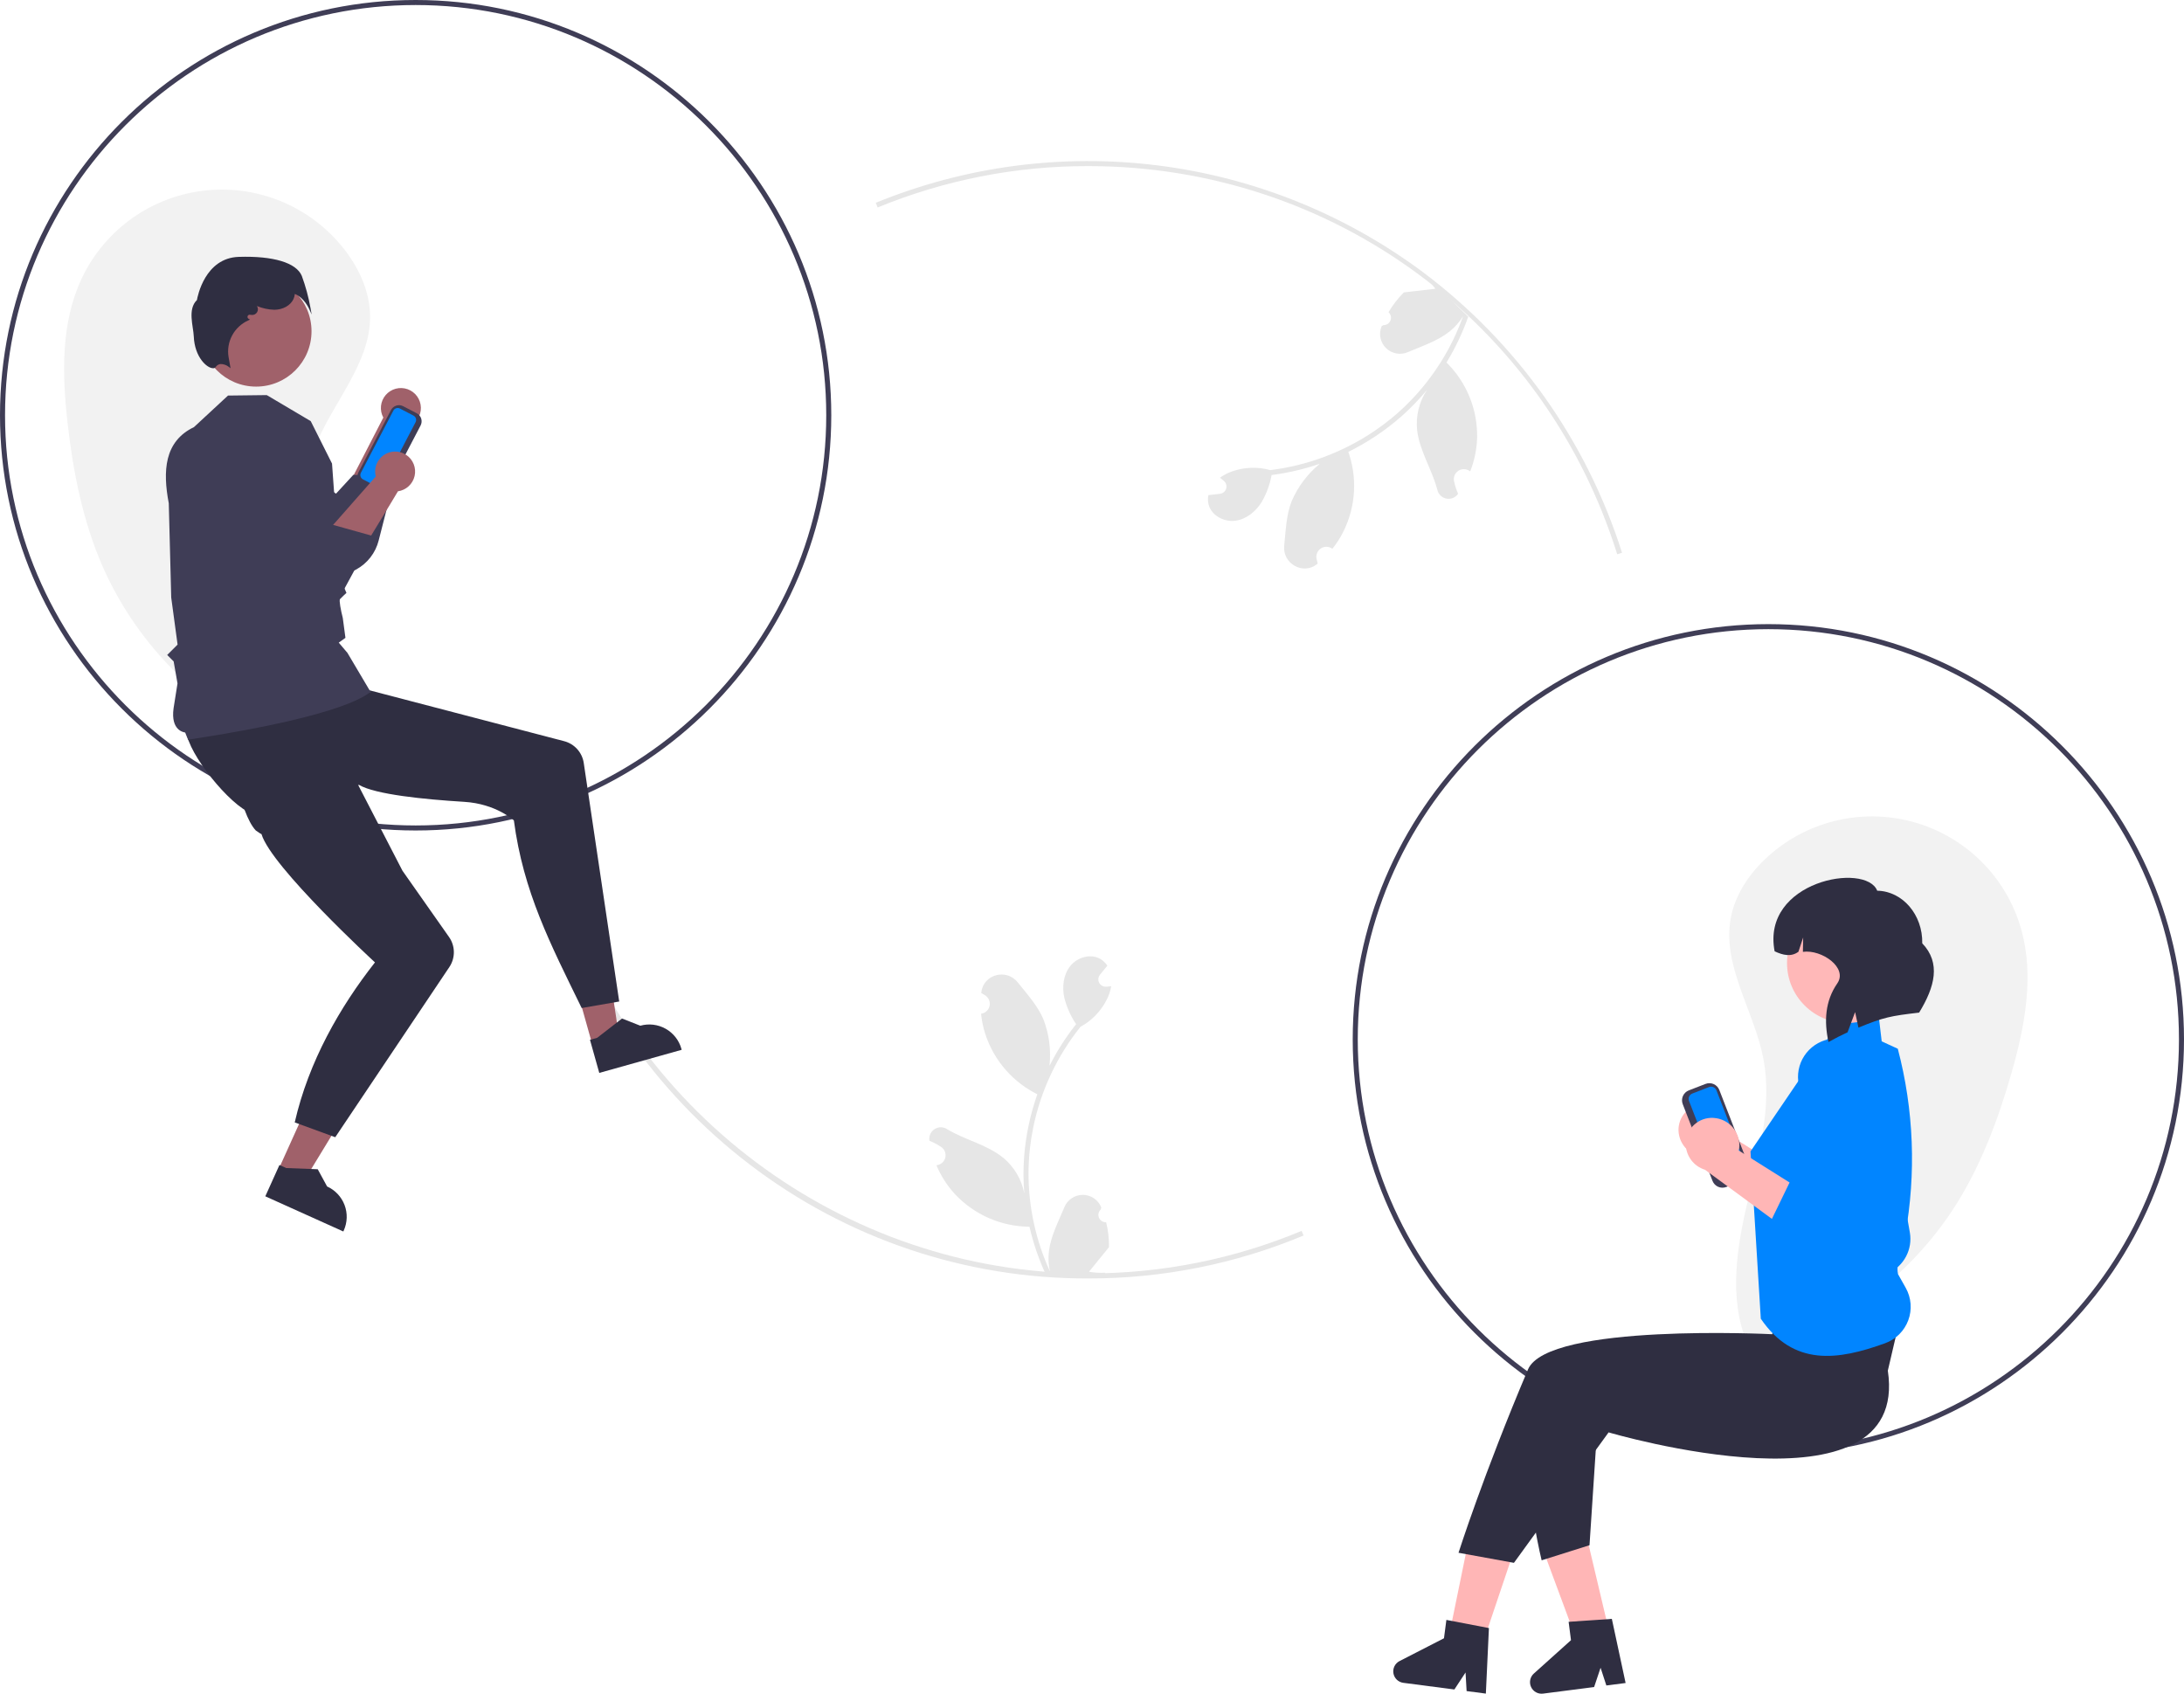 <svg width="481" height="373" viewBox="0 0 481 373" fill="none" xmlns="http://www.w3.org/2000/svg">
<g clip-path="url(#clip0_22_1385)">
<path d="M62.751 164.137C44.846 156.624 30.494 142.558 22.63 124.818C18.231 114.77 16.083 103.872 14.86 92.973C13.661 82.279 13.415 70.999 18.022 61.272C20.544 55.947 24.405 51.365 29.227 47.973C34.049 44.581 39.668 42.495 45.538 41.918C51.407 41.341 57.325 42.293 62.717 44.68C68.108 47.068 72.789 50.81 76.302 55.543C79.326 59.616 81.451 64.503 81.506 69.574C81.62 80.21 73.059 88.746 69.303 98.699C65.422 108.985 66.821 120.381 67.48 131.353C68.14 142.325 67.722 154.22 61.058 162.967" fill="#F2F2F2"/>
<path d="M383.871 298.629C402.779 294.205 419.28 282.727 429.994 266.546C436.01 257.371 439.947 246.985 442.972 236.441C445.941 226.098 448.065 215.016 445.147 204.658C443.549 198.987 440.508 193.826 436.32 189.678C432.132 185.53 426.939 182.537 421.249 180.99C415.558 179.444 409.563 179.396 403.849 180.852C398.134 182.308 392.895 185.218 388.641 189.298C384.979 192.811 382.067 197.275 381.167 202.266C379.279 212.734 386.295 222.577 388.336 233.016C390.446 243.805 387.164 254.808 384.682 265.517C382.199 276.225 380.626 288.024 385.736 297.758" fill="#F2F2F2"/>
<path d="M239.668 281.549C212.716 281.635 186.494 272.805 165.093 256.439C144.139 240.446 128.83 218.199 121.388 192.927L122.454 192.617C137.504 244.327 185.705 280.441 239.668 280.441C255.803 280.471 271.782 277.286 286.67 271.072L287.097 272.095C272.074 278.366 255.95 281.58 239.668 281.549Z" fill="#E6E6E6"/>
<path d="M356.176 122.067C340.167 70.934 293.346 36.579 239.668 36.579C223.762 36.55 208.005 39.645 193.294 45.688L192.872 44.663C212.551 36.612 233.979 33.78 255.077 36.442C276.175 39.105 296.225 47.171 313.282 59.858C334.041 75.394 349.41 97.032 357.235 121.736L356.176 122.067Z" fill="#E6E6E6"/>
<path d="M389.46 320.345C338.985 320.345 297.92 279.322 297.92 228.897C297.92 178.473 338.985 137.449 389.46 137.449C439.935 137.449 481 178.473 481 228.897C481 279.322 439.935 320.345 389.46 320.345ZM389.46 138.558C339.597 138.558 299.03 179.084 299.03 228.897C299.03 278.711 339.597 319.237 389.46 319.237C439.324 319.237 479.89 278.711 479.89 228.897C479.89 179.084 439.324 138.558 389.46 138.558Z" fill="#3F3D56"/>
<path d="M91.54 182.896C41.065 182.896 0 141.873 0 91.448C0 41.023 41.065 0 91.54 0C142.015 0 183.08 41.023 183.08 91.448C183.08 141.873 142.015 182.896 91.54 182.896ZM91.54 1.108C41.676 1.108 1.11 41.635 1.11 91.448C1.11 141.261 41.676 181.788 91.54 181.788C141.403 181.788 181.97 141.261 181.97 91.448C181.97 41.635 141.403 1.108 91.54 1.108Z" fill="#3F3D56"/>
<path d="M84.422 91.962L76.339 107.646L84.32 112.217C84.32 112.217 89.796 94.6 89.957 93.931C90.783 93.594 91.487 93.015 91.975 92.269C92.464 91.524 92.715 90.648 92.694 89.757C92.674 88.866 92.383 88.003 91.861 87.281C91.338 86.558 90.609 86.012 89.769 85.713C88.928 85.414 88.017 85.377 87.155 85.606C86.293 85.836 85.522 86.322 84.942 86.999C84.363 87.677 84.003 88.514 83.91 89.4C83.817 90.286 83.996 91.18 84.422 91.962Z" fill="#A0616A"/>
<path d="M42.938 94.096C46.544 107.442 59.505 115.918 70.267 126.081C71.592 126.545 73 126.728 74.4 126.618C75.8 126.509 77.162 126.108 78.399 125.442C79.635 124.777 80.719 123.861 81.581 122.753C82.443 121.645 83.064 120.37 83.404 119.008L87.031 104.827L77.812 104.58L73.996 108.723L61.651 99.935L42.938 94.096Z" fill="#3F3D56"/>
<path d="M375.851 243.107C377.417 243.209 378.88 243.918 379.931 245.082C380.981 246.246 381.536 247.773 381.476 249.339C381.459 249.657 381.415 249.973 381.346 250.284L399.122 261.472L389.295 265.814L373.921 254.525C372.652 254.137 371.548 253.342 370.78 252.261C370.011 251.181 369.623 249.877 369.674 248.553C369.711 247.8 369.896 247.062 370.218 246.38C370.54 245.698 370.994 245.086 371.553 244.58C372.112 244.073 372.765 243.681 373.476 243.427C374.186 243.173 374.94 243.061 375.694 243.097C375.746 243.1 375.799 243.103 375.851 243.107Z" fill="#FFB6B6"/>
<path d="M392.993 256.387L388.588 265.468L406.007 276.666C407.246 277.47 408.671 277.944 410.145 278.042C411.62 278.141 413.095 277.861 414.43 277.23C416.054 276.453 417.382 275.171 418.212 273.575C419.043 271.979 419.332 270.157 419.035 268.383L413.383 236.147C413.003 233.891 411.773 231.866 409.945 230.489C408.117 229.111 405.83 228.486 403.554 228.742C401.316 228.986 399.266 230.109 397.857 231.863C396.447 233.617 395.793 235.859 396.037 238.095C396.047 238.182 396.058 238.27 396.07 238.357C396.113 238.666 396.172 238.974 396.248 239.277L402.419 262.203L392.993 256.387Z" fill="#0185FF"/>
<path d="M377.161 260.068L370.602 243.159C370.378 242.58 370.393 241.937 370.644 241.369C370.895 240.801 371.36 240.356 371.939 240.132L375.628 238.703C376.208 238.48 376.852 238.495 377.42 238.745C377.988 238.996 378.434 239.461 378.659 240.04L385.219 256.949C385.443 257.528 385.427 258.171 385.177 258.739C384.926 259.307 384.46 259.752 383.881 259.976L380.192 261.405C379.613 261.628 378.968 261.613 378.4 261.363C377.832 261.112 377.386 260.647 377.161 260.068Z" fill="#3F3D56"/>
<path d="M372.706 240.827C372.394 240.948 372.143 241.188 372.007 241.494C371.872 241.8 371.864 242.147 371.985 242.459L378.544 259.368C378.666 259.679 378.906 259.93 379.212 260.065C379.518 260.2 379.865 260.208 380.178 260.088L383.867 258.66C384.179 258.538 384.43 258.299 384.565 257.993C384.7 257.687 384.708 257.34 384.587 257.028L378.028 240.119C377.906 239.807 377.666 239.556 377.36 239.421C377.054 239.286 376.707 239.278 376.395 239.399L372.706 240.827Z" fill="#0185FF"/>
<path d="M391.755 295.351H416.667V270.464H391.755V295.351Z" fill="#FFB8B8"/>
<path d="M332.677 343.758L323.163 340.56L317.865 366.432L324.312 368.598L332.677 343.758Z" fill="#FFB6B6"/>
<path d="M349.55 338.835L339.781 341.143L348.968 365.904L355.587 364.34L349.55 338.835Z" fill="#FFB6B6"/>
<path d="M415.773 301.853C420.766 335.107 354.275 315.447 354.275 315.447L333.427 344.177L321.221 341.961C321.221 341.961 326.713 324.713 336.521 301.591C340.877 291.323 390.336 293.832 390.336 293.832L391.363 285.78L419.657 285.226L415.773 301.853Z" fill="#2F2E41"/>
<path d="M352.176 308.312L334.067 308.729C336.97 333.673 339.529 343.623 339.529 343.623L350.07 340.298L352.176 308.312Z" fill="#2F2E41"/>
<path d="M401.542 230.024L406.556 223.585L413.709 223.275L414.423 229.331L417.967 230.963C421.505 244.394 422.052 258.437 419.568 272.102C419.093 272.549 418.746 273.114 418.562 273.74C418.379 274.365 418.366 275.028 418.525 275.66L418.755 276.575L418.733 276.609C417.979 277.798 417.723 279.235 418.021 280.611L419.713 283.615C420.321 284.696 420.685 285.895 420.782 287.131C420.878 288.366 420.704 289.608 420.271 290.769C419.838 291.93 419.158 292.984 418.276 293.856C417.395 294.728 416.334 295.397 415.167 295.818C404.764 299.585 395.011 300.989 387.796 290.417L385.527 253.577L401.542 230.024Z" fill="#0185FF"/>
<path d="M406.795 225.294C414.099 225.294 420.02 219.379 420.02 212.083C420.02 204.786 414.099 198.871 406.795 198.871C399.491 198.871 393.57 204.786 393.57 212.083C393.57 219.379 399.491 225.294 406.795 225.294Z" fill="#FFB8B8"/>
<path d="M413.434 196.156C419.033 196.264 423.475 201.453 423.354 207.746C427.497 212.065 426.127 217.351 422.665 223.003C416.331 223.737 414.852 224.043 409.298 226.306L408.566 222.89L406.907 227.339C405.496 227.989 404.095 228.703 402.704 229.48C401.705 224.902 401.953 220.452 404.638 216.575C407.024 213.132 401.218 209.044 397.066 209.621L397.127 206.459L396.084 209.603C394.466 210.791 392.675 210.361 390.84 209.502C387.863 194.045 410.912 189.818 413.434 196.156Z" fill="#2F2E41"/>
<path d="M327.242 372.974L323.003 372.421L322.769 368.324L320.309 372.069L309.066 370.602C308.528 370.532 308.025 370.291 307.633 369.916C307.241 369.54 306.979 369.049 306.886 368.514C306.792 367.979 306.873 367.428 307.115 366.942C307.357 366.456 307.749 366.06 308.232 365.812L318.02 360.79L318.548 356.748L327.918 358.543L327.242 372.974Z" fill="#2F2E41"/>
<path d="M358.02 370.642L353.78 371.187L352.508 367.285L351.085 371.533L339.839 372.979C339.3 373.048 338.753 372.944 338.278 372.68C337.803 372.417 337.424 372.009 337.198 371.515C336.971 371.022 336.908 370.469 337.018 369.937C337.128 369.406 337.406 368.923 337.81 368.56L345.992 361.21L345.471 357.167L354.989 356.516L358.02 370.642Z" fill="#2F2E41"/>
<path d="M377.446 246.198C379.012 246.3 380.475 247.009 381.526 248.172C382.576 249.336 383.131 250.864 383.071 252.43C383.054 252.748 383.01 253.064 382.941 253.375L400.717 264.563L390.889 268.905L375.516 257.615C374.247 257.228 373.143 256.432 372.374 255.352C371.606 254.272 371.218 252.968 371.269 251.644C371.306 250.891 371.491 250.153 371.813 249.471C372.135 248.789 372.589 248.177 373.148 247.671C373.707 247.164 374.36 246.772 375.071 246.518C375.781 246.263 376.535 246.151 377.289 246.188C377.341 246.19 377.394 246.194 377.446 246.198Z" fill="#FFB6B6"/>
<path d="M394.588 259.478L390.182 268.559L407.602 279.757C408.841 280.561 410.266 281.034 411.74 281.133C413.214 281.232 414.689 280.952 416.025 280.321C417.649 279.544 418.976 278.261 419.807 276.666C420.637 275.07 420.926 273.248 420.63 271.474L414.978 239.237C414.598 236.982 413.368 234.957 411.54 233.579C409.712 232.202 407.424 231.577 405.149 231.832C404.041 231.953 402.967 232.291 401.99 232.827C401.012 233.363 400.15 234.085 399.452 234.954C398.754 235.822 398.234 236.82 397.921 237.889C397.609 238.958 397.511 240.078 397.632 241.186C397.642 241.273 397.653 241.36 397.665 241.448C397.708 241.757 397.767 242.065 397.843 242.368L404.013 265.294L394.588 259.478Z" fill="#0185FF"/>
<path d="M61.257 257.726L66.844 260.244L79.226 239.911L70.979 236.195L61.257 257.726Z" fill="#A0616A"/>
<path d="M58.43 263.46L75.613 271.204L75.711 270.987C76.511 269.215 76.574 267.198 75.885 265.38C75.197 263.562 73.814 262.091 72.04 261.291L69.976 257.498L63.045 257.237L61.545 256.562L58.43 263.46Z" fill="#2F2E41"/>
<path d="M130.463 230.075L136.364 228.42L132.783 204.891L124.072 207.334L130.463 230.075Z" fill="#A0616A"/>
<path d="M131.983 236.284L150.132 231.194L150.068 230.965C149.542 229.093 148.293 227.507 146.596 226.555C144.9 225.603 142.894 225.364 141.021 225.889L136.999 224.306L131.52 228.553L129.936 228.998L131.983 236.284Z" fill="#2F2E41"/>
<path d="M41.142 161.324C41.293 165.685 50.579 177.453 55.462 179.141C56.293 179.428 56.778 179.586 56.778 179.586L58.478 179.073L79.062 172.851C82.666 174.969 93.418 176.046 102.241 176.585C109.262 177.012 113.176 180.679 113.176 180.679C115.248 196.418 121.22 207.892 128.107 221.995L136.373 220.559L128.564 168.03C128.396 166.895 127.897 165.835 127.13 164.982C126.364 164.128 125.363 163.518 124.253 163.228L68.083 148.55C68.083 148.55 64.986 147.99 58.452 151.139C47.697 156.323 41.034 158.15 41.142 161.324Z" fill="#2F2E41"/>
<path d="M51.875 160.48C49.991 164.417 52.783 179.14 56.333 182.891L57.276 183.532L57.594 183.698C59.724 190.895 82.581 211.945 82.581 211.945C74.86 221.77 67.98 233.757 64.91 247.187L73.837 250.446L98.966 212.97C99.624 211.988 99.969 210.83 99.956 209.649C99.944 208.468 99.573 207.318 98.893 206.351L88.642 191.763L71.937 159.438C60.001 159.071 53.247 157.615 51.875 160.48Z" fill="#2F2E41"/>
<path d="M41.478 163.038C41.45 163.038 40.796 161.327 40.783 161.323C40.56 161.261 37.548 160.964 38.226 155.983L39.092 150.501L38.246 145.66L36.823 144.239L39.11 141.954L37.709 131.592L37.171 110.846C35.82 103.72 36.173 97.202 42.715 94.064L50.216 87.113L58.751 87.01L68.434 92.745L73.125 102.088L74.945 127.41L76.303 130.577L76.187 130.682C76.178 130.69 75.273 131.508 74.866 131.958C74.669 132.237 75.039 134.324 75.495 136.096L76.08 140.47L74.606 141.522L76.523 143.785L81.75 152.611L81.437 152.533C81.084 152.445 77.797 157.374 41.719 162.855C41.553 162.881 41.547 163.038 41.478 163.038Z" fill="#3F3D56"/>
<path d="M82.789 108.237L79.802 106.68C79.334 106.435 78.981 106.015 78.823 105.511C78.664 105.007 78.713 104.46 78.957 103.992L86.107 90.302C86.352 89.834 86.773 89.482 87.278 89.323C87.782 89.165 88.329 89.213 88.798 89.457L91.785 91.014C92.254 91.259 92.606 91.679 92.764 92.183C92.923 92.687 92.875 93.234 92.631 93.702L85.48 107.392C85.235 107.86 84.814 108.212 84.309 108.37C83.805 108.529 83.258 108.481 82.789 108.237Z" fill="#3F3D56"/>
<path d="M88.084 89.973C87.831 89.841 87.537 89.816 87.265 89.901C86.993 89.986 86.766 90.176 86.634 90.428L79.483 104.118C79.352 104.371 79.326 104.665 79.411 104.937C79.497 105.208 79.686 105.435 79.939 105.567L82.926 107.124C83.178 107.255 83.473 107.281 83.745 107.196C84.017 107.11 84.244 106.921 84.376 106.668L91.526 92.979C91.658 92.726 91.684 92.432 91.599 92.16C91.513 91.888 91.323 91.662 91.071 91.53L88.084 89.973Z" fill="#0185FF"/>
<path d="M56.407 85.141C63.146 85.141 68.609 79.683 68.609 72.951C68.609 66.218 63.146 60.76 56.407 60.76C49.667 60.76 44.203 66.218 44.203 72.951C44.203 79.683 49.667 85.141 56.407 85.141Z" fill="#A0616A"/>
<path d="M50.405 80.803C49.87 80.378 49.202 80.154 48.519 80.17C48.307 80.205 48.105 80.284 47.926 80.403C47.747 80.522 47.595 80.677 47.481 80.859C47.417 80.939 47.335 81.001 47.241 81.041C47.147 81.081 47.044 81.097 46.943 81.088C45.64 81.135 42.865 78.722 42.675 74.066C42.585 71.853 41.26 68.108 43.37 66.08C43.511 65.262 45.158 56.803 52.585 56.57C60.188 56.328 65.249 57.854 66.465 60.749C67.309 63.047 67.951 65.415 68.383 67.825L68.638 69.257L68.043 67.929C68.031 67.904 66.945 65.527 64.93 64.734C64.897 65.121 64.799 65.499 64.639 65.853C63.981 67.276 62.324 68.205 60.416 68.22C59.098 68.179 57.799 67.9 56.58 67.395C56.718 67.594 56.796 67.829 56.803 68.071C56.811 68.312 56.748 68.551 56.623 68.758C56.498 68.966 56.316 69.132 56.098 69.238C55.88 69.344 55.636 69.385 55.396 69.355L55.043 69.311C54.932 69.297 54.819 69.323 54.725 69.383C54.631 69.444 54.561 69.535 54.527 69.642C54.493 69.748 54.497 69.863 54.539 69.967C54.582 70.071 54.659 70.156 54.758 70.209L55.068 70.375L54.691 70.557C53.174 71.233 51.924 72.392 51.137 73.853C50.349 75.315 50.068 76.995 50.339 78.633L50.778 81.102L50.405 80.803Z" fill="#2F2E41"/>
<path d="M243.612 269.178C243.279 269.194 242.948 269.106 242.666 268.927C242.384 268.749 242.163 268.488 242.034 268.18C241.905 267.872 241.874 267.532 241.945 267.206C242.017 266.88 242.186 266.584 242.431 266.357L242.543 265.914C242.528 265.878 242.514 265.843 242.499 265.807C242.163 265.014 241.599 264.338 240.879 263.863C240.16 263.389 239.316 263.137 238.453 263.14C237.591 263.144 236.749 263.401 236.033 263.881C235.316 264.361 234.758 265.041 234.428 265.837C233.108 269.013 231.427 272.195 231.013 275.553C230.831 277.037 230.908 278.542 231.241 280C228.14 273.244 226.53 265.9 226.52 258.468C226.519 256.603 226.623 254.739 226.831 252.886C227.002 251.366 227.24 249.858 227.545 248.36C229.207 240.232 232.774 232.615 237.955 226.133C240.463 224.766 242.491 222.664 243.766 220.11C244.228 219.192 244.554 218.212 244.735 217.201C244.452 217.238 244.165 217.261 243.882 217.28C243.794 217.284 243.701 217.289 243.613 217.294L243.58 217.295C243.269 217.309 242.96 217.233 242.692 217.076C242.423 216.919 242.206 216.688 242.066 216.41C241.926 216.132 241.869 215.82 241.902 215.511C241.936 215.202 242.058 214.909 242.254 214.668C242.376 214.518 242.498 214.368 242.62 214.218C242.806 213.986 242.996 213.759 243.181 213.527C243.203 213.505 243.223 213.482 243.242 213.458C243.455 213.194 243.668 212.934 243.882 212.67C243.492 212.067 242.969 211.561 242.351 211.193C240.214 209.942 237.264 210.808 235.72 212.74C234.171 214.672 233.879 217.382 234.417 219.795C234.946 221.849 235.821 223.798 237.005 225.558C236.889 225.706 236.768 225.85 236.652 225.998C234.533 228.721 232.686 231.644 231.138 234.726C231.514 231.273 231.065 227.78 229.826 224.534C228.571 221.509 226.219 218.962 224.147 216.347C221.658 213.206 216.556 214.577 216.117 218.558C216.113 218.597 216.109 218.636 216.105 218.674C216.412 218.848 216.714 219.032 217.008 219.226C217.379 219.473 217.666 219.827 217.831 220.239C217.997 220.652 218.035 221.105 217.938 221.54C217.842 221.974 217.617 222.369 217.292 222.673C216.967 222.977 216.557 223.176 216.117 223.244L216.072 223.251C216.182 224.359 216.376 225.457 216.652 226.536C217.452 229.547 218.867 232.36 220.807 234.799C222.747 237.239 225.17 239.251 227.925 240.711C228.106 240.804 228.282 240.897 228.463 240.985C226.907 245.389 225.931 249.977 225.56 254.632C225.35 257.379 225.362 260.138 225.597 262.883L225.583 262.786C224.99 259.733 223.36 256.98 220.969 254.989C217.418 252.075 212.402 251.002 208.571 248.66C208.164 248.399 207.691 248.259 207.207 248.258C206.723 248.257 206.249 248.394 205.841 248.653C205.432 248.912 205.107 249.283 204.902 249.721C204.698 250.159 204.623 250.646 204.686 251.125C204.691 251.159 204.697 251.193 204.702 251.227C205.273 251.46 205.829 251.727 206.367 252.029C206.674 252.202 206.976 252.386 207.27 252.581C207.64 252.828 207.927 253.181 208.093 253.594C208.259 254.007 208.296 254.46 208.2 254.894C208.104 255.329 207.878 255.724 207.554 256.028C207.229 256.332 206.819 256.531 206.379 256.599L206.334 256.606C206.302 256.61 206.274 256.615 206.241 256.62C207.217 258.947 208.586 261.089 210.29 262.952C212.394 265.208 214.937 267.01 217.763 268.249C220.589 269.487 223.638 270.136 226.724 270.156H226.729C227.566 273.793 228.78 277.332 230.35 280.718H243.288C243.335 280.575 243.376 280.426 243.418 280.283C242.22 280.358 241.018 280.286 239.838 280.07C240.798 278.893 241.758 277.707 242.718 276.53C242.739 276.508 242.759 276.485 242.778 276.461C243.265 275.859 243.757 275.261 244.243 274.659L244.244 274.658C244.27 272.812 244.057 270.97 243.612 269.178Z" fill="#E6E6E6"/>
<path d="M305.803 68.762C306.053 68.984 306.228 69.276 306.306 69.601C306.383 69.926 306.359 70.266 306.236 70.577C306.113 70.887 305.898 71.152 305.619 71.336C305.34 71.52 305.012 71.614 304.678 71.605L304.288 71.845C304.274 71.881 304.259 71.916 304.245 71.952C303.932 72.755 303.863 73.632 304.047 74.474C304.231 75.315 304.659 76.084 305.279 76.683C305.899 77.282 306.682 77.684 307.53 77.84C308.378 77.996 309.254 77.898 310.046 77.558C313.21 76.204 316.637 75.098 319.279 72.981C320.447 72.046 321.443 70.914 322.224 69.638C319.724 76.638 315.746 83.02 310.561 88.35C309.258 89.686 307.882 90.948 306.438 92.131C305.254 93.099 304.029 94.014 302.764 94.874C295.896 99.535 288.019 102.503 279.78 103.533C277.029 102.763 274.108 102.854 271.411 103.794C270.439 104.129 269.521 104.603 268.684 105.202C268.913 105.372 269.135 105.556 269.351 105.74C269.417 105.798 269.487 105.86 269.553 105.918L269.578 105.94C269.81 106.147 269.978 106.416 270.06 106.716C270.143 107.016 270.137 107.333 270.043 107.629C269.95 107.926 269.772 108.189 269.533 108.387C269.293 108.585 269.001 108.71 268.692 108.746C268.499 108.768 268.307 108.79 268.114 108.813C267.82 108.849 267.525 108.879 267.23 108.916C267.2 108.916 267.169 108.919 267.139 108.923C266.801 108.964 266.467 109.001 266.13 109.041C265.987 109.745 266.009 110.472 266.194 111.166C266.851 113.553 269.568 114.989 272.023 114.682C274.482 114.379 276.585 112.642 277.886 110.538C278.942 108.699 279.677 106.693 280.059 104.607C280.246 104.582 280.433 104.563 280.619 104.537C284.039 104.066 287.404 103.26 290.666 102.132C287.984 104.343 285.865 107.157 284.485 110.345C283.27 113.387 283.175 116.851 282.832 120.169C282.419 124.153 287.031 126.729 290.127 124.184C290.157 124.159 290.187 124.134 290.217 124.11C290.118 123.771 290.031 123.429 289.955 123.084C289.863 122.649 289.904 122.196 290.074 121.785C290.243 121.373 290.533 121.023 290.906 120.779C291.278 120.535 291.716 120.409 292.161 120.418C292.606 120.427 293.038 120.57 293.401 120.828L293.438 120.854C294.133 119.985 294.762 119.063 295.318 118.098C296.848 115.384 297.801 112.383 298.116 109.283C298.431 106.184 298.102 103.053 297.149 100.086C297.084 99.894 297.022 99.704 296.954 99.515C301.145 97.446 305.049 94.841 308.568 91.766C310.638 89.945 312.557 87.961 314.306 85.832L314.248 85.911C312.541 88.51 311.784 91.619 312.105 94.712C312.612 99.274 315.455 103.54 316.562 107.889C316.671 108.36 316.912 108.789 317.258 109.128C317.604 109.466 318.039 109.698 318.512 109.797C318.986 109.896 319.478 109.858 319.93 109.687C320.383 109.516 320.777 109.22 321.066 108.832C321.086 108.804 321.107 108.776 321.127 108.748C320.88 108.183 320.669 107.604 320.494 107.013C320.395 106.675 320.308 106.333 320.233 105.988C320.14 105.553 320.182 105.1 320.351 104.688C320.521 104.277 320.811 103.927 321.183 103.683C321.556 103.439 321.993 103.313 322.438 103.322C322.883 103.33 323.316 103.473 323.678 103.732L323.715 103.758C323.742 103.778 323.765 103.794 323.791 103.813C324.719 101.466 325.235 98.977 325.317 96.455C325.386 93.373 324.824 90.309 323.666 87.452C322.507 84.594 320.777 82.003 318.581 79.837L318.577 79.834C320.518 76.646 322.122 73.264 323.363 69.745L314.098 60.724C313.964 60.794 313.831 60.871 313.701 60.945C314.611 61.726 315.422 62.616 316.115 63.594C314.606 63.767 313.09 63.947 311.58 64.12C311.55 64.121 311.519 64.124 311.489 64.128C310.719 64.22 309.95 64.305 309.18 64.397L309.18 64.397C307.871 65.701 306.736 67.168 305.803 68.762Z" fill="#E6E6E6"/>
<path d="M82.754 104.94L71.087 118.182L77.712 124.559C77.712 124.559 87.322 108.807 87.641 108.198C88.524 108.072 89.348 107.681 90.004 107.077C90.66 106.473 91.117 105.685 91.314 104.816C91.512 103.947 91.441 103.039 91.11 102.211C90.78 101.384 90.205 100.676 89.463 100.181C88.722 99.687 87.847 99.429 86.955 99.442C86.063 99.454 85.196 99.738 84.469 100.253C83.742 100.769 83.188 101.493 82.882 102.33C82.576 103.167 82.531 104.077 82.754 104.94Z" fill="#A0616A"/>
<path d="M42 96.906C42.24 110.728 52.742 122.105 60.7 134.582C61.872 135.355 63.192 135.876 64.577 136.11C65.962 136.344 67.38 136.288 68.742 135.943C70.103 135.599 71.378 134.974 72.484 134.11C73.59 133.245 74.504 132.16 75.166 130.922L82.145 118.052L73.263 115.568L68.552 118.656L58.724 107.126L42 96.906Z" fill="#3F3D56"/>
</g>
<defs>
<clipPath id="clip0_22_1385">
<rect width="481" height="373" fill="white"/>
</clipPath>
</defs>
</svg>
